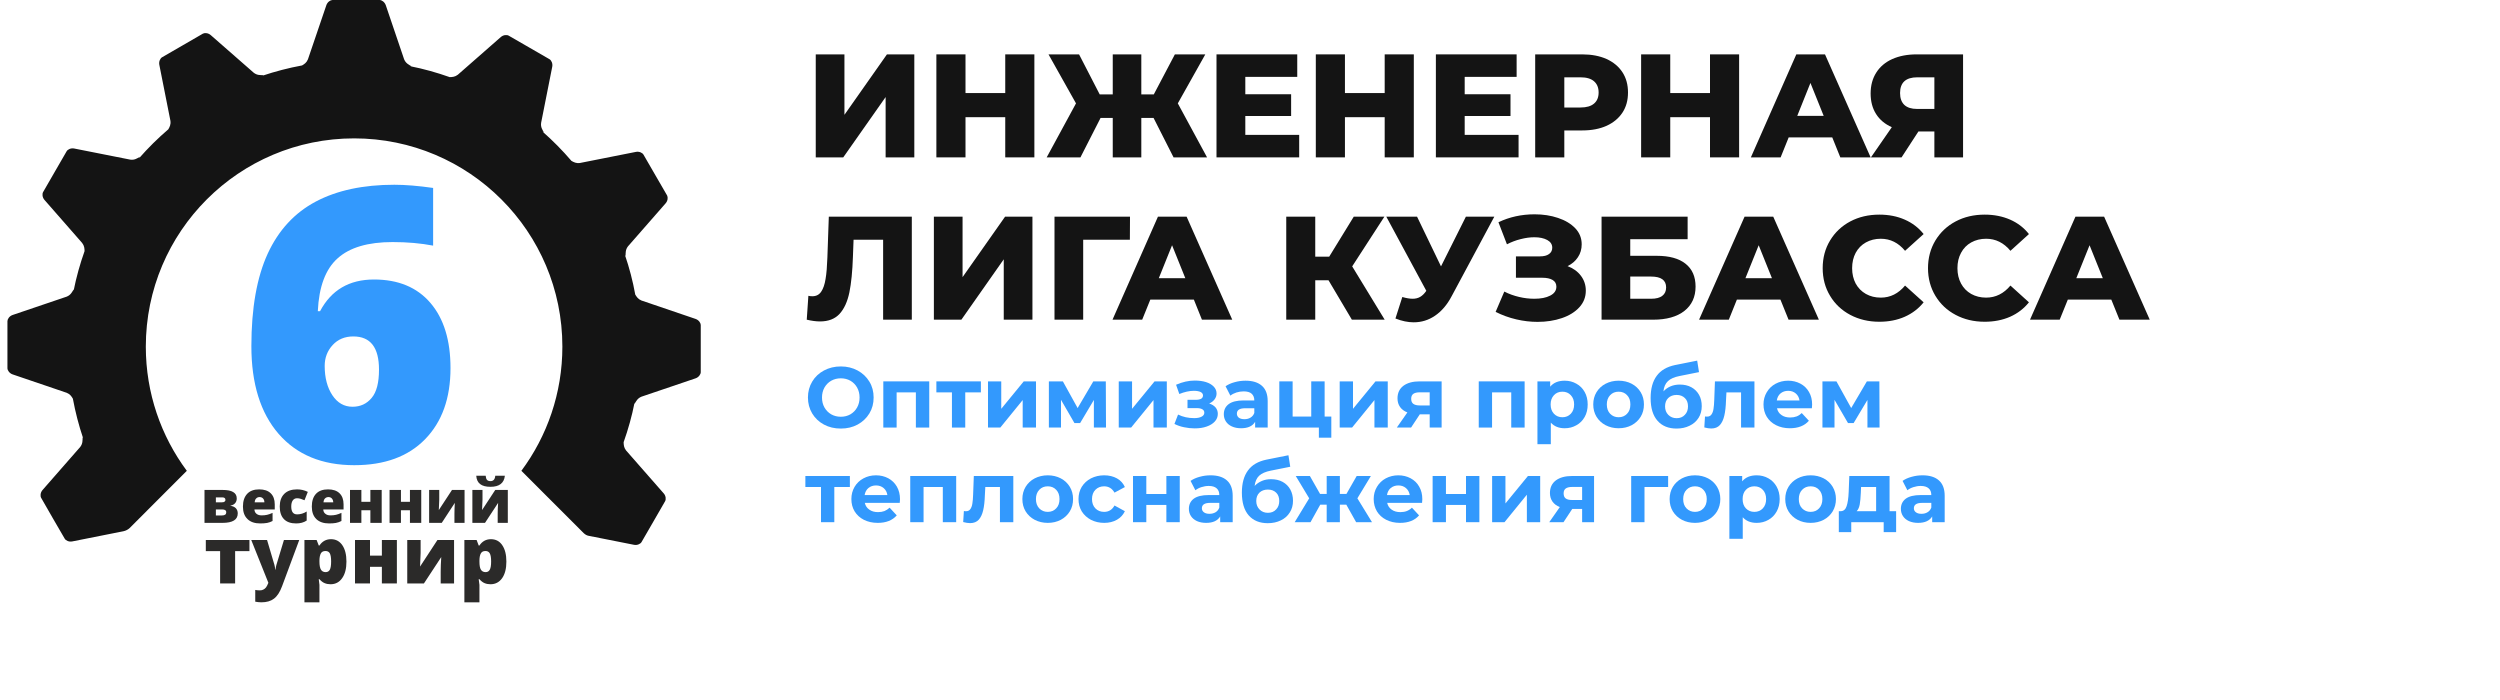 <?xml version="1.0" encoding="UTF-8"?> <!-- Creator: CorelDRAW 2020 (64-Bit) --> <svg xmlns="http://www.w3.org/2000/svg" xmlns:xlink="http://www.w3.org/1999/xlink" xmlns:xodm="http://www.corel.com/coreldraw/odm/2003" xml:space="preserve" width="400px" height="112px" style="shape-rendering:geometricPrecision; text-rendering:geometricPrecision; image-rendering:optimizeQuality; fill-rule:evenodd; clip-rule:evenodd" viewBox="0 0 400 112"> <defs> <style type="text/css"> <![CDATA[ .fil4 {fill:none} .fil3 {fill:#141414} .fil2 {fill:#2B2A29;fill-rule:nonzero} .fil0 {fill:#141414;fill-rule:nonzero} .fil1 {fill:#3399FD;fill-rule:nonzero} ]]> </style> </defs> <g id="Слой_x0020_1">  <polygon class="fil0" points="130.52,8.7 135.11,8.7 135.11,18.37 141.91,8.7 146.29,8.7 146.29,25.18 141.7,25.18 141.7,15.53 134.92,25.18 130.52,25.18 "></polygon> <polygon id="1" class="fil0" points="165.5,8.7 165.5,25.18 160.84,25.18 160.84,18.75 154.48,18.75 154.48,25.18 149.82,25.18 149.82,8.7 154.48,8.7 154.48,14.89 160.84,14.89 160.84,8.7 "></polygon> <polygon id="2" class="fil0" points="184.57,18.87 182.61,18.87 182.61,25.18 178.04,25.18 178.04,18.87 176.09,18.87 172.87,25.18 167.47,25.18 172.16,16.54 167.76,8.7 172.65,8.7 175.95,15.1 178.04,15.1 178.04,8.7 182.61,8.7 182.61,15.1 184.61,15.1 187.98,8.7 192.85,8.7 188.45,16.54 193.13,25.18 187.77,25.18 "></polygon> <polygon id="3" class="fil0" points="207.87,21.58 207.87,25.18 194.64,25.18 194.64,8.7 207.56,8.7 207.56,12.3 199.25,12.3 199.25,15.08 206.58,15.08 206.58,18.56 199.25,18.56 199.25,21.58 "></polygon> <polygon id="4" class="fil0" points="226.21,8.7 226.21,25.18 221.55,25.18 221.55,18.75 215.19,18.75 215.19,25.18 210.53,25.18 210.53,8.7 215.19,8.7 215.19,14.89 221.55,14.89 221.55,8.7 "></polygon> <polygon id="5" class="fil0" points="242.97,21.58 242.97,25.18 229.74,25.18 229.74,8.7 242.66,8.7 242.66,12.3 234.35,12.3 234.35,15.08 241.68,15.08 241.68,18.56 234.35,18.56 234.35,21.58 "></polygon> <path id="6" class="fil0" d="M253.16 8.7c1.49,0 2.79,0.25 3.89,0.74 1.09,0.5 1.94,1.2 2.54,2.12 0.6,0.92 0.89,2 0.89,3.24 0,1.24 -0.29,2.31 -0.89,3.22 -0.6,0.91 -1.45,1.61 -2.54,2.11 -1.1,0.49 -2.4,0.74 -3.89,0.74l-2.87 0 0 4.31 -4.66 0 0 -16.48 7.53 0zm-0.28 8.5c0.96,0 1.68,-0.21 2.17,-0.63 0.48,-0.41 0.73,-1 0.73,-1.77 0,-0.77 -0.25,-1.37 -0.73,-1.79 -0.49,-0.43 -1.21,-0.64 -2.17,-0.64l-2.59 0 0 4.83 2.59 0z"></path> <polygon id="7" class="fil0" points="278.26,8.7 278.26,25.18 273.6,25.18 273.6,18.75 267.24,18.75 267.24,25.18 262.58,25.18 262.58,8.7 267.24,8.7 267.24,14.89 273.6,14.89 273.6,8.7 "></polygon> <path id="8" class="fil0" d="M293.16 21.98l-6.97 0 -1.29 3.2 -4.76 0 7.27 -16.48 4.59 0 7.3 16.48 -4.85 0 -1.29 -3.2zm-1.37 -3.44l-2.12 -5.27 -2.11 5.27 4.23 0z"></path> <path id="9" class="fil0" d="M314.09 8.7l0 16.48 -4.59 0 0 -4.15 -2.55 0 -2.7 4.15 -4.9 0 3.34 -4.83c-1.1,-0.49 -1.94,-1.19 -2.52,-2.11 -0.58,-0.91 -0.87,-2.01 -0.87,-3.28 0,-1.29 0.3,-2.4 0.9,-3.34 0.59,-0.94 1.45,-1.67 2.56,-2.17 1.12,-0.5 2.42,-0.75 3.91,-0.75l7.42 0zm-7.33 3.67c-1.83,0 -2.75,0.84 -2.75,2.52 0,0.83 0.23,1.46 0.69,1.9 0.47,0.43 1.14,0.64 2.02,0.64l2.78 0 0 -5.06 -2.74 0z"></path> <path id="10" class="fil0" d="M145.89 34.67l0 16.48 -4.59 0 0 -12.79 -4.73 0 -0.1 2.69c-0.08,2.35 -0.27,4.27 -0.57,5.74 -0.31,1.48 -0.83,2.62 -1.57,3.43 -0.74,0.8 -1.78,1.21 -3.13,1.21 -0.63,0 -1.34,-0.1 -2.12,-0.28l0.26 -3.82c0.2,0.05 0.41,0.07 0.63,0.07 0.62,0 1.09,-0.24 1.42,-0.73 0.33,-0.48 0.56,-1.16 0.7,-2.03 0.15,-0.87 0.24,-2.01 0.29,-3.4l0.23 -6.57 13.28 0z"></path> <polygon id="11" class="fil0" points="149.42,34.67 154.01,34.67 154.01,44.34 160.81,34.67 165.19,34.67 165.19,51.15 160.6,51.15 160.6,41.49 153.82,51.15 149.42,51.15 "></polygon> <polygon id="12" class="fil0" points="180.78,38.36 173.31,38.36 173.31,51.15 168.72,51.15 168.72,34.67 180.8,34.67 "></polygon> <path id="13" class="fil0" d="M191.02 47.94l-6.97 0 -1.3 3.21 -4.75 0 7.27 -16.48 4.59 0 7.3 16.48 -4.85 0 -1.29 -3.21zm-1.37 -3.43l-2.12 -5.27 -2.12 5.27 4.24 0z"></path> <polygon id="14" class="fil0" points="212.56,44.84 210.44,44.84 210.44,51.15 205.8,51.15 205.8,34.67 210.44,34.67 210.44,41.07 212.67,41.07 216.6,34.67 221.5,34.67 216.35,42.62 221.55,51.15 216.3,51.15 "></polygon> <path id="15" class="fil0" d="M239.09 34.67l-6.83 12.73c-0.72,1.37 -1.61,2.4 -2.65,3.11 -1.04,0.71 -2.18,1.06 -3.42,1.06 -0.91,0 -1.89,-0.2 -2.92,-0.61l1.1 -3.44c0.65,0.19 1.2,0.28 1.65,0.28 0.46,0 0.86,-0.1 1.21,-0.3 0.36,-0.21 0.68,-0.53 0.98,-0.97l-6.4 -11.86 4.92 0 3.83 7.95 3.98 -7.95 4.55 0z"></path> <path id="16" class="fil0" d="M250.81 42.58c0.91,0.34 1.62,0.86 2.14,1.55 0.52,0.69 0.78,1.48 0.78,2.38 0,1.02 -0.35,1.91 -1.04,2.66 -0.69,0.75 -1.62,1.33 -2.8,1.73 -1.18,0.4 -2.47,0.6 -3.88,0.6 -1.12,0 -2.25,-0.13 -3.4,-0.4 -1.16,-0.27 -2.26,-0.67 -3.31,-1.2l1.39 -3.25c0.73,0.38 1.52,0.66 2.36,0.86 0.84,0.2 1.65,0.29 2.44,0.29 1.04,0 1.88,-0.16 2.54,-0.5 0.66,-0.34 0.99,-0.81 0.99,-1.43 0,-0.48 -0.2,-0.84 -0.61,-1.08 -0.41,-0.24 -0.96,-0.35 -1.65,-0.35l-4.21 0 0 -3.42 3.83 0c0.63,0 1.12,-0.12 1.46,-0.37 0.35,-0.25 0.52,-0.59 0.52,-1.01 0,-0.54 -0.27,-0.95 -0.8,-1.24 -0.53,-0.29 -1.22,-0.44 -2.07,-0.44 -0.69,0 -1.42,0.1 -2.19,0.3 -0.77,0.19 -1.5,0.47 -2.19,0.83l-1.36 -3.53c1.75,-0.84 3.68,-1.27 5.79,-1.27 1.35,0 2.6,0.19 3.75,0.58 1.15,0.38 2.07,0.94 2.76,1.66 0.68,0.72 1.02,1.57 1.02,2.56 0,0.77 -0.2,1.46 -0.6,2.06 -0.4,0.61 -0.95,1.08 -1.66,1.43z"></path> <path id="17" class="fil0" d="M256.25 34.67l13.77 0 0 3.6 -9.18 0 0 2.66 4.26 0c1.99,0 3.52,0.42 4.59,1.27 1.07,0.85 1.6,2.07 1.6,3.65 0,1.66 -0.6,2.96 -1.79,3.9 -1.19,0.93 -2.86,1.4 -5.01,1.4l-8.24 0 0 -16.48zm7.93 13.13c0.79,0 1.38,-0.15 1.79,-0.47 0.41,-0.31 0.61,-0.76 0.61,-1.34 0,-1.16 -0.8,-1.74 -2.4,-1.74l-3.34 0 0 3.55 3.34 0z"></path> <path id="18" class="fil0" d="M284.87 47.94l-6.97 0 -1.29 3.21 -4.76 0 7.28 -16.48 4.59 0 7.3 16.48 -4.85 0 -1.3 -3.21zm-1.36 -3.43l-2.12 -5.27 -2.12 5.27 4.24 0z"></path> <path id="19" class="fil0" d="M300.69 51.48c-1.72,0 -3.27,-0.37 -4.65,-1.1 -1.37,-0.73 -2.45,-1.74 -3.23,-3.05 -0.79,-1.3 -1.18,-2.78 -1.18,-4.42 0,-1.65 0.39,-3.13 1.18,-4.43 0.78,-1.3 1.86,-2.32 3.23,-3.05 1.38,-0.73 2.93,-1.09 4.65,-1.09 1.51,0 2.87,0.27 4.07,0.8 1.21,0.53 2.22,1.3 3.02,2.31l-2.97 2.68c-1.07,-1.29 -2.36,-1.93 -3.88,-1.93 -0.9,0 -1.69,0.2 -2.39,0.59 -0.7,0.39 -1.24,0.94 -1.63,1.66 -0.38,0.71 -0.57,1.53 -0.57,2.46 0,0.92 0.19,1.74 0.57,2.46 0.39,0.71 0.93,1.26 1.63,1.66 0.7,0.39 1.49,0.59 2.39,0.59 1.52,0 2.81,-0.65 3.88,-1.93l2.97 2.68c-0.8,1 -1.81,1.77 -3.02,2.31 -1.2,0.53 -2.56,0.8 -4.07,0.8z"></path> <path id="20" class="fil0" d="M317.55 51.48c-1.73,0 -3.28,-0.37 -4.65,-1.1 -1.38,-0.73 -2.45,-1.74 -3.24,-3.05 -0.78,-1.3 -1.18,-2.78 -1.18,-4.42 0,-1.65 0.4,-3.13 1.18,-4.43 0.79,-1.3 1.86,-2.32 3.24,-3.05 1.37,-0.73 2.92,-1.09 4.65,-1.09 1.5,0 2.86,0.27 4.07,0.8 1.21,0.53 2.21,1.3 3.01,2.31l-2.96 2.68c-1.07,-1.29 -2.37,-1.93 -3.89,-1.93 -0.89,0 -1.69,0.2 -2.39,0.59 -0.7,0.39 -1.24,0.94 -1.62,1.66 -0.39,0.71 -0.58,1.53 -0.58,2.46 0,0.92 0.19,1.74 0.58,2.46 0.38,0.71 0.92,1.26 1.62,1.66 0.7,0.39 1.5,0.59 2.39,0.59 1.52,0 2.82,-0.65 3.89,-1.93l2.96 2.68c-0.8,1 -1.8,1.77 -3.01,2.31 -1.21,0.53 -2.57,0.8 -4.07,0.8z"></path> <path id="21" class="fil0" d="M337.81 47.94l-6.96 0 -1.3 3.21 -4.75 0 7.27 -16.48 4.59 0 7.3 16.48 -4.85 0 -1.3 -3.21zm-1.36 -3.43l-2.12 -5.27 -2.12 5.27 4.24 0z"></path> <path id="22" class="fil1" d="M134.53 68.57c-1,0 -1.9,-0.21 -2.7,-0.64 -0.8,-0.43 -1.43,-1.03 -1.88,-1.78 -0.45,-0.76 -0.68,-1.6 -0.68,-2.55 0,-0.94 0.23,-1.79 0.68,-2.54 0.45,-0.76 1.08,-1.35 1.88,-1.78 0.8,-0.43 1.7,-0.65 2.7,-0.65 1,0 1.89,0.22 2.69,0.65 0.79,0.43 1.42,1.02 1.88,1.78 0.46,0.75 0.68,1.6 0.68,2.54 0,0.95 -0.22,1.79 -0.68,2.55 -0.46,0.75 -1.09,1.35 -1.88,1.78 -0.8,0.43 -1.69,0.64 -2.69,0.64zm0 -1.89c0.57,0 1.08,-0.13 1.54,-0.39 0.45,-0.27 0.81,-0.63 1.07,-1.1 0.26,-0.46 0.39,-0.99 0.39,-1.59 0,-0.59 -0.13,-1.12 -0.39,-1.59 -0.26,-0.46 -0.62,-0.83 -1.07,-1.09 -0.46,-0.26 -0.97,-0.39 -1.54,-0.39 -0.57,0 -1.08,0.13 -1.54,0.39 -0.46,0.26 -0.81,0.63 -1.08,1.09 -0.26,0.47 -0.39,1 -0.39,1.59 0,0.6 0.13,1.13 0.39,1.59 0.27,0.47 0.62,0.83 1.08,1.1 0.46,0.26 0.97,0.39 1.54,0.39z"></path> <polygon id="23" class="fil1" points="148.68,61.02 148.68,68.41 146.54,68.41 146.54,62.78 143.46,62.78 143.46,68.41 141.33,68.41 141.33,61.02 "></polygon> <polygon id="24" class="fil1" points="156.94,62.78 154.44,62.78 154.44,68.41 152.31,68.41 152.31,62.78 149.82,62.78 149.82,61.02 156.94,61.02 "></polygon> <polygon id="25" class="fil1" points="158.08,61.02 160.2,61.02 160.2,65.41 163.8,61.02 165.76,61.02 165.76,68.41 163.63,68.41 163.63,64.01 160.05,68.41 158.08,68.41 "></polygon> <polygon id="26" class="fil1" points="175.02,68.41 175.02,63.99 172.82,67.69 171.91,67.69 169.76,63.97 169.76,68.41 167.82,68.41 167.82,61.02 170.06,61.02 172.42,65.29 174.93,61.02 176.93,61.02 176.96,68.41 "></polygon> <polygon id="27" class="fil1" points="179,61.02 181.13,61.02 181.13,65.41 184.73,61.02 186.69,61.02 186.69,68.41 184.56,68.41 184.56,64.01 180.98,68.41 179,68.41 "></polygon> <path id="28" class="fil1" d="M193.47 64.56c0.44,0.14 0.78,0.35 1.02,0.63 0.24,0.29 0.36,0.63 0.36,1.02 0,0.47 -0.16,0.88 -0.48,1.23 -0.32,0.35 -0.76,0.62 -1.31,0.81 -0.56,0.2 -1.19,0.29 -1.9,0.29 -0.57,0 -1.14,-0.06 -1.7,-0.18 -0.56,-0.11 -1.07,-0.29 -1.55,-0.53l0.58 -1.5c0.77,0.38 1.63,0.57 2.58,0.57 0.5,0 0.89,-0.08 1.18,-0.23 0.29,-0.15 0.44,-0.36 0.44,-0.64 0,-0.24 -0.1,-0.42 -0.31,-0.54 -0.2,-0.12 -0.49,-0.19 -0.87,-0.19l-1.51 0 0 -1.33 1.31 0c0.38,0 0.67,-0.06 0.87,-0.17 0.2,-0.12 0.3,-0.3 0.3,-0.53 0,-0.23 -0.13,-0.42 -0.38,-0.55 -0.25,-0.12 -0.61,-0.19 -1.08,-0.19 -0.71,0 -1.49,0.17 -2.33,0.51l-0.52 -1.48c1.03,-0.45 2.02,-0.67 2.99,-0.67 0.67,0 1.27,0.08 1.79,0.24 0.53,0.17 0.94,0.41 1.24,0.72 0.31,0.32 0.46,0.69 0.46,1.11 0,0.35 -0.11,0.66 -0.32,0.94 -0.21,0.28 -0.5,0.5 -0.86,0.66z"></path> <path id="29" class="fil1" d="M199.27 60.91c1.15,0 2.02,0.27 2.64,0.82 0.61,0.54 0.92,1.36 0.92,2.46l0 4.22 -2.01 0 0 -0.92c-0.4,0.68 -1.15,1.03 -2.25,1.03 -0.56,0 -1.06,-0.1 -1.47,-0.29 -0.42,-0.19 -0.74,-0.46 -0.96,-0.8 -0.22,-0.34 -0.33,-0.72 -0.33,-1.15 0,-0.69 0.26,-1.23 0.78,-1.62 0.52,-0.39 1.31,-0.59 2.39,-0.59l1.71 0c0,-0.47 -0.15,-0.83 -0.43,-1.08 -0.28,-0.25 -0.71,-0.37 -1.28,-0.37 -0.39,0 -0.78,0.06 -1.16,0.18 -0.37,0.12 -0.7,0.29 -0.96,0.5l-0.77 -1.5c0.4,-0.28 0.88,-0.5 1.45,-0.65 0.56,-0.16 1.14,-0.24 1.73,-0.24zm-0.16 6.16c0.36,0 0.69,-0.08 0.97,-0.25 0.28,-0.17 0.49,-0.42 0.61,-0.75l0 -0.75 -1.47 0c-0.88,0 -1.32,0.29 -1.32,0.86 0,0.28 0.11,0.49 0.32,0.66 0.22,0.15 0.51,0.23 0.89,0.23z"></path> <polygon id="30" class="fil1" points="213.01,66.65 213.01,70.03 211.02,70.03 211.02,68.41 204.69,68.41 204.69,61.02 206.82,61.02 206.82,66.65 209.8,66.65 209.8,61.02 211.94,61.02 211.94,66.65 "></polygon> <polygon id="31" class="fil1" points="214.35,61.02 216.48,61.02 216.48,65.41 220.08,61.02 222.04,61.02 222.04,68.41 219.91,68.41 219.91,64.01 216.33,68.41 214.35,68.41 "></polygon> <path id="32" class="fil1" d="M230.66 61.02l0 7.39 -1.91 0 0 -2.12 -1.58 0 -1.4 2.12 -2.28 0 1.69 -2.42c-0.51,-0.2 -0.9,-0.49 -1.17,-0.87 -0.27,-0.38 -0.41,-0.84 -0.41,-1.38 0,-0.87 0.32,-1.54 0.94,-2.01 0.63,-0.47 1.49,-0.71 2.59,-0.71l3.53 0zm-3.49 1.75c-0.46,0 -0.8,0.08 -1.03,0.24 -0.24,0.17 -0.35,0.43 -0.35,0.8 0,0.36 0.11,0.63 0.33,0.8 0.23,0.17 0.57,0.26 1.02,0.26l1.61 0 0 -2.1 -1.58 0z"></path> <polygon id="33" class="fil1" points="243.94,61.02 243.94,68.41 241.8,68.41 241.8,62.78 238.73,62.78 238.73,68.41 236.6,68.41 236.6,61.02 "></polygon> <path id="34" class="fil1" d="M250.35 60.91c0.69,0 1.31,0.16 1.87,0.48 0.57,0.31 1.01,0.76 1.33,1.33 0.32,0.57 0.48,1.24 0.48,1.99 0,0.76 -0.16,1.43 -0.48,2 -0.32,0.57 -0.76,1.02 -1.33,1.33 -0.56,0.32 -1.18,0.48 -1.87,0.48 -0.94,0 -1.68,-0.3 -2.22,-0.9l0 3.45 -2.14 0 0 -10.05 2.04 0 0 0.85c0.53,-0.64 1.3,-0.96 2.32,-0.96zm-0.37 5.85c0.55,0 1,-0.19 1.35,-0.56 0.35,-0.37 0.53,-0.86 0.53,-1.49 0,-0.62 -0.18,-1.11 -0.53,-1.48 -0.35,-0.38 -0.8,-0.56 -1.35,-0.56 -0.55,0 -1,0.18 -1.35,0.56 -0.35,0.37 -0.53,0.86 -0.53,1.48 0,0.63 0.18,1.12 0.53,1.49 0.35,0.37 0.8,0.56 1.35,0.56z"></path> <path id="35" class="fil1" d="M258.98 68.52c-0.78,0 -1.47,-0.17 -2.09,-0.49 -0.62,-0.33 -1.1,-0.78 -1.45,-1.35 -0.35,-0.58 -0.52,-1.23 -0.52,-1.97 0,-0.73 0.17,-1.38 0.52,-1.96 0.35,-0.57 0.83,-1.03 1.45,-1.35 0.62,-0.32 1.31,-0.49 2.09,-0.49 0.78,0 1.48,0.17 2.09,0.49 0.61,0.32 1.09,0.78 1.44,1.35 0.35,0.58 0.52,1.23 0.52,1.96 0,0.74 -0.17,1.39 -0.52,1.97 -0.35,0.57 -0.83,1.02 -1.44,1.35 -0.61,0.32 -1.31,0.49 -2.09,0.49zm0 -1.76c0.55,0 1,-0.19 1.35,-0.56 0.36,-0.37 0.53,-0.86 0.53,-1.49 0,-0.62 -0.17,-1.11 -0.53,-1.48 -0.35,-0.38 -0.8,-0.56 -1.35,-0.56 -0.55,0 -1,0.18 -1.36,0.56 -0.35,0.37 -0.53,0.86 -0.53,1.48 0,0.63 0.18,1.12 0.53,1.49 0.36,0.37 0.81,0.56 1.36,0.56z"></path> <path id="36" class="fil1" d="M268.77 61.53c0.7,0 1.32,0.14 1.85,0.43 0.53,0.29 0.94,0.7 1.23,1.22 0.29,0.52 0.43,1.12 0.43,1.81 0,0.7 -0.17,1.33 -0.51,1.87 -0.35,0.55 -0.83,0.97 -1.44,1.26 -0.61,0.3 -1.31,0.45 -2.08,0.45 -1.29,0 -2.31,-0.41 -3.04,-1.24 -0.74,-0.83 -1.11,-2.04 -1.11,-3.64 0,-1.49 0.32,-2.67 0.97,-3.55 0.64,-0.89 1.63,-1.46 2.97,-1.74l3.51 -0.7 0.29 1.84 -3.1 0.62c-0.84,0.16 -1.47,0.44 -1.87,0.82 -0.41,0.39 -0.65,0.93 -0.72,1.64 0.32,-0.35 0.7,-0.62 1.15,-0.81 0.45,-0.19 0.94,-0.28 1.47,-0.28zm-0.51 5.38c0.55,0 0.99,-0.18 1.32,-0.54 0.34,-0.35 0.5,-0.8 0.5,-1.35 0,-0.56 -0.16,-1.01 -0.5,-1.33 -0.33,-0.33 -0.77,-0.5 -1.32,-0.5 -0.56,0 -1.01,0.17 -1.35,0.5 -0.33,0.32 -0.5,0.77 -0.5,1.33 0,0.55 0.17,1.01 0.52,1.36 0.35,0.35 0.79,0.53 1.33,0.53z"></path> <path id="37" class="fil1" d="M280.71 61.02l0 7.39 -2.14 0 0 -5.63 -2.34 0 -0.07 1.3c-0.03,0.97 -0.12,1.78 -0.27,2.42 -0.15,0.64 -0.38,1.14 -0.71,1.51 -0.33,0.36 -0.79,0.55 -1.38,0.55 -0.31,0 -0.68,-0.06 -1.11,-0.17l0.11 -1.75c0.15,0.01 0.25,0.02 0.32,0.02 0.32,0 0.56,-0.11 0.72,-0.35 0.16,-0.23 0.27,-0.53 0.32,-0.89 0.06,-0.36 0.1,-0.84 0.12,-1.43l0.11 -2.97 6.32 0z"></path> <path id="38" class="fil1" d="M289.94 64.74c0,0.03 -0.01,0.22 -0.04,0.58l-5.58 0c0.1,0.46 0.33,0.82 0.71,1.08 0.37,0.27 0.84,0.4 1.4,0.4 0.38,0 0.72,-0.06 1.02,-0.17 0.3,-0.11 0.58,-0.3 0.83,-0.54l1.14 1.23c-0.69,0.8 -1.71,1.2 -3.05,1.2 -0.83,0 -1.56,-0.17 -2.2,-0.49 -0.65,-0.33 -1.14,-0.78 -1.49,-1.35 -0.35,-0.58 -0.52,-1.23 -0.52,-1.97 0,-0.72 0.17,-1.37 0.52,-1.95 0.34,-0.58 0.81,-1.04 1.41,-1.36 0.6,-0.32 1.27,-0.49 2.01,-0.49 0.72,0 1.38,0.16 1.96,0.47 0.59,0.31 1.05,0.76 1.38,1.34 0.34,0.58 0.5,1.25 0.5,2.02zm-3.83 -2.21c-0.48,0 -0.89,0.14 -1.22,0.41 -0.33,0.28 -0.53,0.65 -0.6,1.13l3.63 0c-0.07,-0.47 -0.27,-0.84 -0.6,-1.12 -0.33,-0.28 -0.73,-0.42 -1.21,-0.42z"></path> <polygon id="39" class="fil1" points="298.79,68.41 298.79,63.99 296.58,67.69 295.68,67.69 293.52,63.97 293.52,68.41 291.59,68.41 291.59,61.02 293.83,61.02 296.19,65.29 298.7,61.02 300.7,61.02 300.73,68.41 "></polygon> <polygon id="40" class="fil1" points="135.98,77.92 133.49,77.92 133.49,83.55 131.36,83.55 131.36,77.92 128.86,77.92 128.86,76.16 135.98,76.16 "></polygon> <path id="41" class="fil1" d="M144 79.88c0,0.03 -0.02,0.22 -0.04,0.58l-5.59 0c0.1,0.46 0.34,0.82 0.72,1.08 0.37,0.27 0.84,0.4 1.4,0.4 0.38,0 0.72,-0.06 1.02,-0.17 0.29,-0.12 0.57,-0.3 0.83,-0.54l1.14 1.23c-0.7,0.8 -1.71,1.2 -3.05,1.2 -0.83,0 -1.57,-0.17 -2.21,-0.49 -0.64,-0.33 -1.13,-0.78 -1.48,-1.35 -0.35,-0.58 -0.52,-1.23 -0.52,-1.97 0,-0.72 0.17,-1.37 0.51,-1.95 0.34,-0.58 0.82,-1.04 1.42,-1.36 0.59,-0.32 1.26,-0.49 2.01,-0.49 0.72,0 1.37,0.16 1.96,0.47 0.58,0.31 1.04,0.76 1.38,1.34 0.33,0.58 0.5,1.25 0.5,2.02zm-3.83 -2.21c-0.49,0 -0.89,0.14 -1.22,0.41 -0.33,0.28 -0.53,0.65 -0.61,1.13l3.64 0c-0.07,-0.47 -0.27,-0.84 -0.6,-1.12 -0.33,-0.28 -0.74,-0.42 -1.21,-0.42z"></path> <polygon id="42" class="fil1" points="152.99,76.16 152.99,83.55 150.85,83.55 150.85,77.92 147.77,77.92 147.77,83.55 145.64,83.55 145.64,76.16 "></polygon> <path id="43" class="fil1" d="M162.13 76.16l0 7.39 -2.14 0 0 -5.63 -2.34 0 -0.07 1.3c-0.03,0.97 -0.12,1.78 -0.27,2.42 -0.15,0.64 -0.38,1.14 -0.71,1.51 -0.33,0.36 -0.79,0.55 -1.38,0.55 -0.31,0 -0.68,-0.06 -1.11,-0.17l0.11 -1.76c0.15,0.02 0.25,0.03 0.32,0.03 0.32,0 0.56,-0.11 0.72,-0.35 0.16,-0.23 0.27,-0.53 0.32,-0.89 0.06,-0.36 0.1,-0.84 0.12,-1.43l0.11 -2.97 6.32 0z"></path> <path id="44" class="fil1" d="M167.64 83.66c-0.77,0 -1.47,-0.17 -2.09,-0.49 -0.62,-0.33 -1.1,-0.78 -1.45,-1.35 -0.35,-0.58 -0.52,-1.23 -0.52,-1.97 0,-0.73 0.17,-1.38 0.52,-1.96 0.35,-0.57 0.83,-1.03 1.45,-1.35 0.62,-0.32 1.32,-0.49 2.09,-0.49 0.78,0 1.48,0.17 2.09,0.49 0.61,0.32 1.09,0.78 1.44,1.35 0.35,0.58 0.52,1.23 0.52,1.96 0,0.74 -0.17,1.39 -0.52,1.97 -0.35,0.57 -0.83,1.02 -1.44,1.35 -0.61,0.32 -1.31,0.49 -2.09,0.49zm0 -1.76c0.55,0 1,-0.19 1.35,-0.56 0.36,-0.37 0.53,-0.86 0.53,-1.49 0,-0.62 -0.17,-1.11 -0.53,-1.48 -0.35,-0.38 -0.8,-0.56 -1.35,-0.56 -0.55,0 -1,0.18 -1.36,0.56 -0.35,0.37 -0.53,0.86 -0.53,1.48 0,0.63 0.18,1.12 0.53,1.49 0.36,0.37 0.81,0.56 1.36,0.56z"></path> <path id="45" class="fil1" d="M176.67 83.66c-0.78,0 -1.49,-0.17 -2.12,-0.49 -0.62,-0.33 -1.11,-0.78 -1.47,-1.35 -0.35,-0.58 -0.52,-1.23 -0.52,-1.97 0,-0.73 0.17,-1.38 0.52,-1.96 0.36,-0.57 0.85,-1.03 1.47,-1.35 0.63,-0.32 1.34,-0.49 2.12,-0.49 0.78,0 1.46,0.17 2.04,0.49 0.58,0.32 1,0.79 1.27,1.39l-1.66 0.89c-0.38,-0.67 -0.94,-1.01 -1.66,-1.01 -0.56,0 -1.02,0.18 -1.39,0.55 -0.36,0.36 -0.55,0.86 -0.55,1.49 0,0.64 0.19,1.13 0.55,1.5 0.37,0.37 0.83,0.55 1.39,0.55 0.73,0 1.29,-0.34 1.66,-1.02l1.66 0.91c-0.27,0.58 -0.69,1.04 -1.27,1.37 -0.58,0.33 -1.26,0.5 -2.04,0.5z"></path> <polygon id="46" class="fil1" points="181.28,76.16 183.41,76.16 183.41,79.04 186.62,79.04 186.62,76.16 188.76,76.16 188.76,83.55 186.62,83.55 186.62,80.79 183.41,80.79 183.41,83.55 181.28,83.55 "></polygon> <path id="47" class="fil1" d="M193.68 76.05c1.14,0 2.02,0.27 2.63,0.82 0.61,0.54 0.92,1.36 0.92,2.46l0 4.22 -2 0 0 -0.92c-0.41,0.68 -1.16,1.03 -2.25,1.03 -0.57,0 -1.06,-0.1 -1.48,-0.29 -0.41,-0.2 -0.73,-0.46 -0.95,-0.8 -0.22,-0.34 -0.33,-0.72 -0.33,-1.15 0,-0.69 0.26,-1.23 0.77,-1.62 0.52,-0.39 1.32,-0.59 2.4,-0.59l1.7 0c0,-0.47 -0.14,-0.83 -0.43,-1.08 -0.28,-0.25 -0.7,-0.38 -1.27,-0.38 -0.4,0 -0.78,0.07 -1.16,0.19 -0.38,0.12 -0.7,0.29 -0.97,0.5l-0.77 -1.5c0.4,-0.28 0.89,-0.5 1.45,-0.65 0.56,-0.16 1.14,-0.24 1.74,-0.24zm-0.17 6.16c0.37,0 0.69,-0.08 0.98,-0.25 0.28,-0.17 0.48,-0.42 0.6,-0.75l0 -0.75 -1.47 0c-0.88,0 -1.32,0.29 -1.32,0.86 0,0.28 0.11,0.49 0.33,0.65 0.21,0.16 0.51,0.24 0.88,0.24z"></path> <path id="48" class="fil1" d="M203.36 76.67c0.71,0 1.33,0.14 1.86,0.43 0.53,0.29 0.94,0.7 1.23,1.22 0.28,0.52 0.43,1.12 0.43,1.81 0,0.7 -0.17,1.33 -0.52,1.87 -0.34,0.55 -0.82,0.97 -1.43,1.26 -0.61,0.3 -1.31,0.45 -2.09,0.45 -1.29,0 -2.3,-0.41 -3.04,-1.24 -0.73,-0.83 -1.1,-2.04 -1.1,-3.65 0,-1.48 0.32,-2.66 0.97,-3.54 0.64,-0.89 1.63,-1.46 2.97,-1.74l3.51 -0.7 0.29 1.84 -3.1 0.62c-0.84,0.16 -1.47,0.44 -1.88,0.82 -0.4,0.38 -0.64,0.93 -0.72,1.63 0.32,-0.34 0.71,-0.61 1.16,-0.8 0.44,-0.19 0.93,-0.28 1.46,-0.28zm-0.5 5.38c0.55,0 0.99,-0.18 1.32,-0.54 0.34,-0.35 0.5,-0.81 0.5,-1.35 0,-0.56 -0.16,-1.01 -0.5,-1.34 -0.33,-0.32 -0.77,-0.49 -1.32,-0.49 -0.56,0 -1.01,0.17 -1.35,0.49 -0.34,0.33 -0.51,0.78 -0.51,1.34 0,0.55 0.18,1.01 0.53,1.36 0.34,0.35 0.79,0.53 1.33,0.53z"></path> <polygon id="49" class="fil1" points="215.41,80.75 214.38,80.75 214.38,83.55 212.27,83.55 212.27,80.75 211.24,80.75 209.68,83.55 207.15,83.55 209.47,79.73 207.32,76.16 209.58,76.16 211.21,79.03 212.27,79.03 212.27,76.16 214.38,76.16 214.38,79.03 215.43,79.03 217.07,76.16 219.34,76.16 217.18,79.73 219.52,83.55 216.98,83.55 "></polygon> <path id="50" class="fil1" d="M227.57 79.88c0,0.03 -0.01,0.22 -0.04,0.58l-5.58 0c0.1,0.46 0.34,0.82 0.71,1.08 0.38,0.27 0.84,0.4 1.4,0.4 0.38,0 0.73,-0.06 1.02,-0.17 0.3,-0.12 0.58,-0.3 0.83,-0.54l1.14 1.23c-0.69,0.8 -1.71,1.2 -3.05,1.2 -0.83,0 -1.56,-0.17 -2.2,-0.49 -0.65,-0.33 -1.14,-0.78 -1.49,-1.35 -0.34,-0.58 -0.52,-1.23 -0.52,-1.97 0,-0.72 0.17,-1.37 0.52,-1.95 0.34,-0.58 0.81,-1.04 1.41,-1.36 0.6,-0.32 1.27,-0.49 2.01,-0.49 0.72,0 1.38,0.16 1.96,0.47 0.59,0.31 1.05,0.76 1.38,1.34 0.34,0.58 0.5,1.25 0.5,2.02zm-3.83 -2.21c-0.48,0 -0.89,0.14 -1.22,0.41 -0.33,0.28 -0.53,0.65 -0.6,1.13l3.64 0c-0.08,-0.47 -0.28,-0.84 -0.61,-1.12 -0.33,-0.28 -0.73,-0.42 -1.21,-0.42z"></path> <polygon id="51" class="fil1" points="229.22,76.16 231.35,76.16 231.35,79.04 234.56,79.04 234.56,76.16 236.7,76.16 236.7,83.55 234.56,83.55 234.56,80.79 231.35,80.79 231.35,83.55 229.22,83.55 "></polygon> <polygon id="52" class="fil1" points="238.74,76.16 240.87,76.16 240.87,80.55 244.47,76.16 246.43,76.16 246.43,83.55 244.3,83.55 244.3,79.15 240.72,83.55 238.74,83.55 "></polygon> <path id="53" class="fil1" d="M255.05 76.16l0 7.39 -1.91 0 0 -2.12 -1.58 0 -1.4 2.12 -2.28 0 1.69 -2.42c-0.51,-0.2 -0.9,-0.49 -1.17,-0.87 -0.27,-0.38 -0.41,-0.84 -0.41,-1.38 0,-0.87 0.32,-1.54 0.94,-2.01 0.63,-0.47 1.49,-0.71 2.59,-0.71l3.53 0zm-3.49 1.75c-0.46,0 -0.8,0.08 -1.03,0.24 -0.24,0.17 -0.35,0.43 -0.35,0.8 0,0.36 0.11,0.63 0.33,0.8 0.23,0.17 0.57,0.25 1.02,0.25l1.61 0 0 -2.09 -1.58 0z"></path> <polygon id="54" class="fil1" points="266.9,77.92 263.12,77.92 263.12,83.55 260.99,83.55 260.99,76.16 266.9,76.16 "></polygon> <path id="55" class="fil1" d="M271.2 83.66c-0.78,0 -1.48,-0.17 -2.09,-0.49 -0.62,-0.33 -1.1,-0.78 -1.45,-1.35 -0.35,-0.58 -0.52,-1.23 -0.52,-1.97 0,-0.73 0.17,-1.38 0.52,-1.96 0.35,-0.57 0.83,-1.03 1.45,-1.35 0.61,-0.32 1.31,-0.49 2.09,-0.49 0.78,0 1.47,0.17 2.09,0.49 0.61,0.32 1.09,0.78 1.44,1.35 0.34,0.58 0.52,1.23 0.52,1.96 0,0.74 -0.18,1.39 -0.52,1.97 -0.35,0.57 -0.83,1.02 -1.44,1.35 -0.62,0.32 -1.31,0.49 -2.09,0.49zm0 -1.76c0.55,0 1,-0.19 1.35,-0.56 0.35,-0.37 0.53,-0.86 0.53,-1.49 0,-0.62 -0.18,-1.11 -0.53,-1.48 -0.35,-0.38 -0.8,-0.56 -1.35,-0.56 -0.55,0 -1,0.18 -1.36,0.56 -0.36,0.37 -0.53,0.86 -0.53,1.48 0,0.63 0.17,1.12 0.53,1.49 0.36,0.37 0.81,0.56 1.36,0.56z"></path> <path id="56" class="fil1" d="M281.07 76.05c0.68,0 1.31,0.16 1.87,0.48 0.56,0.31 1,0.76 1.32,1.33 0.32,0.57 0.49,1.24 0.49,1.99 0,0.76 -0.17,1.43 -0.49,2 -0.32,0.57 -0.76,1.02 -1.32,1.33 -0.56,0.32 -1.19,0.48 -1.87,0.48 -0.95,0 -1.69,-0.3 -2.23,-0.9l0 3.45 -2.14 0 0 -10.05 2.05 0 0 0.85c0.53,-0.64 1.3,-0.96 2.32,-0.96zm-0.37 5.85c0.55,0 1,-0.19 1.35,-0.56 0.35,-0.37 0.53,-0.86 0.53,-1.49 0,-0.62 -0.18,-1.11 -0.53,-1.48 -0.35,-0.38 -0.8,-0.56 -1.35,-0.56 -0.55,0 -1,0.18 -1.36,0.56 -0.35,0.37 -0.52,0.86 -0.52,1.48 0,0.63 0.17,1.12 0.52,1.49 0.36,0.37 0.81,0.56 1.36,0.56z"></path> <path id="57" class="fil1" d="M289.7 83.66c-0.78,0 -1.48,-0.17 -2.09,-0.49 -0.62,-0.33 -1.1,-0.78 -1.45,-1.35 -0.35,-0.58 -0.52,-1.23 -0.52,-1.97 0,-0.73 0.17,-1.38 0.52,-1.96 0.35,-0.57 0.83,-1.03 1.45,-1.35 0.61,-0.32 1.31,-0.49 2.09,-0.49 0.78,0 1.47,0.17 2.09,0.49 0.61,0.32 1.09,0.78 1.44,1.35 0.34,0.58 0.52,1.23 0.52,1.96 0,0.74 -0.18,1.39 -0.52,1.97 -0.35,0.57 -0.83,1.02 -1.44,1.35 -0.62,0.32 -1.31,0.49 -2.09,0.49zm0 -1.76c0.55,0 1,-0.19 1.35,-0.56 0.35,-0.37 0.53,-0.86 0.53,-1.49 0,-0.62 -0.18,-1.11 -0.53,-1.48 -0.35,-0.38 -0.8,-0.56 -1.35,-0.56 -0.55,0 -1,0.18 -1.36,0.56 -0.36,0.37 -0.53,0.86 -0.53,1.48 0,0.63 0.17,1.12 0.53,1.49 0.36,0.37 0.81,0.56 1.36,0.56z"></path> <path id="58" class="fil1" d="M303.38 81.79l0 3.35 -1.99 0 0 -1.59 -5.19 0 0 1.59 -1.99 0 0 -3.35 0.31 0c0.45,-0.01 0.77,-0.28 0.94,-0.81 0.18,-0.53 0.29,-1.29 0.33,-2.27l0.1 -2.55 6.44 0 0 5.63 1.05 0zm-5.65 -2.92c-0.03,0.75 -0.09,1.36 -0.17,1.83 -0.09,0.48 -0.25,0.84 -0.49,1.09l3.11 0 0 -3.87 -2.41 0 -0.04 0.95z"></path> <path id="59" class="fil1" d="M307.6 76.05c1.14,0 2.02,0.27 2.63,0.82 0.61,0.54 0.92,1.36 0.92,2.46l0 4.22 -2 0 0 -0.92c-0.41,0.68 -1.16,1.03 -2.26,1.03 -0.56,0 -1.05,-0.1 -1.47,-0.29 -0.42,-0.2 -0.73,-0.46 -0.95,-0.8 -0.22,-0.34 -0.33,-0.72 -0.33,-1.15 0,-0.69 0.26,-1.23 0.77,-1.62 0.52,-0.39 1.32,-0.59 2.4,-0.59l1.7 0c0,-0.47 -0.14,-0.83 -0.43,-1.08 -0.28,-0.25 -0.71,-0.38 -1.27,-0.38 -0.4,0 -0.78,0.07 -1.16,0.19 -0.38,0.12 -0.71,0.29 -0.97,0.5l-0.77 -1.5c0.4,-0.28 0.89,-0.5 1.45,-0.65 0.56,-0.16 1.14,-0.24 1.74,-0.24zm-0.17 6.16c0.37,0 0.69,-0.08 0.97,-0.25 0.29,-0.17 0.49,-0.42 0.61,-0.75l0 -0.75 -1.47 0c-0.88,0 -1.32,0.29 -1.32,0.86 0,0.28 0.11,0.49 0.33,0.65 0.21,0.16 0.51,0.24 0.88,0.24z"></path> <path class="fil1" d="M40.22 55.39c0,-6.1 0.88,-11.03 2.61,-14.8 1.74,-3.77 4.31,-6.55 7.7,-8.34 3.4,-1.8 7.59,-2.69 12.56,-2.69 1.77,0 3.84,0.17 6.21,0.51l0 9.23c-1.98,-0.38 -4.14,-0.57 -6.48,-0.57 -3.94,0 -6.87,0.86 -8.8,2.6 -1.94,1.73 -2.99,4.55 -3.17,8.46l0.36 0c1.79,-3.38 4.66,-5.07 8.63,-5.07 3.88,0 6.89,1.25 9.03,3.75 2.14,2.5 3.21,5.97 3.21,10.43 0,4.8 -1.35,8.59 -4.06,11.37 -2.71,2.78 -6.49,4.16 -11.34,4.16 -5.16,0 -9.19,-1.67 -12.1,-5.01 -2.9,-3.34 -4.36,-8.03 -4.36,-14.03zm16.18 9.69c1.26,0 2.28,-0.47 3.07,-1.42 0.79,-0.94 1.17,-2.45 1.17,-4.52 0,-3.54 -1.36,-5.31 -4.11,-5.31 -1.36,0 -2.46,0.46 -3.3,1.37 -0.85,0.92 -1.28,2.03 -1.28,3.35 0,1.9 0.42,3.47 1.23,4.69 0.82,1.23 1.89,1.84 3.22,1.84z"></path> <g id="_2751868009152"> <path class="fil2" d="M37.88 79.75c0,0.31 -0.09,0.56 -0.27,0.77 -0.18,0.2 -0.42,0.32 -0.74,0.38l0 0.03c0.38,0.05 0.67,0.18 0.87,0.39 0.2,0.22 0.3,0.49 0.3,0.83 0,1 -0.81,1.51 -2.45,1.51l-2.87 0 0 -5.27 2.88 0c0.77,0 1.34,0.11 1.71,0.34 0.38,0.22 0.57,0.56 0.57,1.02zm-1.68 2.22c0,-0.16 -0.06,-0.28 -0.17,-0.35 -0.11,-0.07 -0.27,-0.11 -0.48,-0.11l-1.01 0 0 0.96 0.99 0c0.45,0 0.67,-0.17 0.67,-0.5zm-0.13 -1.97c0,-0.28 -0.16,-0.42 -0.5,-0.42l-1.03 0 0 0.79 0.96 0c0.19,0 0.34,-0.03 0.43,-0.11 0.1,-0.07 0.14,-0.16 0.14,-0.26z"></path> <path id="1" class="fil2" d="M41.64 83.75c-0.88,0 -1.56,-0.23 -2.04,-0.7 -0.49,-0.47 -0.73,-1.13 -0.73,-1.99 0,-0.89 0.23,-1.57 0.68,-2.05 0.45,-0.48 1.09,-0.71 1.92,-0.71 0.79,0 1.41,0.2 1.84,0.62 0.43,0.41 0.65,1.01 0.65,1.78l0 0.81 -3.25 0c0.01,0.3 0.12,0.53 0.32,0.69 0.2,0.17 0.48,0.26 0.83,0.26 0.32,0 0.61,-0.03 0.88,-0.09 0.27,-0.06 0.56,-0.17 0.87,-0.31l0 1.3c-0.28,0.15 -0.58,0.25 -0.88,0.31 -0.3,0.05 -0.67,0.08 -1.09,0.08zm-0.11 -4.22c-0.21,0 -0.39,0.07 -0.53,0.21 -0.15,0.13 -0.23,0.34 -0.25,0.63l1.55 0c0,-0.25 -0.07,-0.46 -0.21,-0.61 -0.14,-0.15 -0.32,-0.23 -0.56,-0.23z"></path> <path id="2" class="fil2" d="M47.38 83.75c-0.86,0 -1.51,-0.23 -1.96,-0.7 -0.44,-0.46 -0.66,-1.13 -0.66,-2 0,-0.88 0.24,-1.55 0.72,-2.03 0.48,-0.48 1.16,-0.72 2.05,-0.72 0.61,0 1.18,0.13 1.72,0.4l-0.53 1.34c-0.22,-0.1 -0.43,-0.17 -0.61,-0.23 -0.19,-0.06 -0.38,-0.09 -0.58,-0.09 -0.3,0 -0.53,0.12 -0.69,0.35 -0.16,0.23 -0.24,0.55 -0.24,0.97 0,0.84 0.31,1.26 0.94,1.26 0.53,0 1.04,-0.15 1.53,-0.46l0 1.45c-0.47,0.31 -1.03,0.46 -1.69,0.46z"></path> <path id="3" class="fil2" d="M52.66 83.75c-0.88,0 -1.56,-0.23 -2.05,-0.7 -0.48,-0.47 -0.72,-1.13 -0.72,-1.99 0,-0.89 0.22,-1.57 0.67,-2.05 0.45,-0.48 1.09,-0.71 1.92,-0.71 0.8,0 1.41,0.2 1.84,0.62 0.43,0.41 0.65,1.01 0.65,1.78l0 0.81 -3.25 0c0.02,0.3 0.12,0.53 0.33,0.69 0.2,0.17 0.47,0.26 0.82,0.26 0.32,0 0.62,-0.03 0.89,-0.09 0.26,-0.06 0.55,-0.17 0.87,-0.31l0 1.3c-0.29,0.15 -0.58,0.25 -0.89,0.31 -0.3,0.05 -0.66,0.08 -1.08,0.08zm-0.11 -4.22c-0.21,0 -0.39,0.07 -0.54,0.21 -0.14,0.13 -0.23,0.34 -0.25,0.63l1.56 0c-0.01,-0.25 -0.08,-0.46 -0.22,-0.61 -0.13,-0.15 -0.32,-0.23 -0.55,-0.23z"></path> <polygon id="4" class="fil2" points="57.82,78.39 57.82,80.29 59.26,80.29 59.26,78.39 61.07,78.39 61.07,83.66 59.26,83.66 59.26,81.64 57.82,81.64 57.82,83.66 56,83.66 56,78.39 "></polygon> <polygon id="5" class="fil2" points="64.15,78.39 64.15,80.29 65.59,80.29 65.59,78.39 67.4,78.39 67.4,83.66 65.59,83.66 65.59,81.64 64.15,81.64 64.15,83.66 62.33,83.66 62.33,78.39 "></polygon> <path id="6" class="fil2" d="M70.28 78.39l0 1.33c0,0.07 0,0.15 0,0.24 -0.01,0.08 -0.03,0.64 -0.07,1.65l2.11 -3.22 2.01 0 0 5.27 -1.62 0 0 -1.43c0,-0.5 0.02,-1.09 0.06,-1.77l-2.09 3.2 -2.02 0 0 -5.27 1.62 0z"></path> <path id="7" class="fil2" d="M77.2 78.39l0 1.33c0,0.07 0,0.15 0,0.24 0,0.08 -0.03,0.64 -0.07,1.65l2.11 -3.22 2.01 0 0 5.27 -1.62 0 0 -1.43c0,-0.5 0.02,-1.09 0.07,-1.77l-2.1 3.2 -2.02 0 0 -5.27 1.62 0zm1.28 -0.5c-0.74,0 -1.3,-0.15 -1.66,-0.44 -0.37,-0.28 -0.58,-0.73 -0.62,-1.33l1.51 0c0.02,0.3 0.09,0.52 0.21,0.66 0.11,0.13 0.3,0.2 0.56,0.2 0.46,0 0.72,-0.29 0.76,-0.86l1.54 0c-0.13,1.18 -0.9,1.77 -2.3,1.77z"></path> <polygon class="fil2" points="39.91,88.18 37.62,88.18 37.62,93.35 35.22,93.35 35.22,88.18 32.93,88.18 32.93,86.4 39.91,86.4 "></polygon> <path id="1" class="fil2" d="M40.2 86.4l2.53 0 1.18 3.99c0.06,0.21 0.1,0.46 0.12,0.75l0.05 0c0.03,-0.28 0.08,-0.53 0.14,-0.74l1.21 -4 2.45 0 -2.75 7.4c-0.35,0.94 -0.78,1.6 -1.3,1.99 -0.51,0.39 -1.18,0.58 -2.01,0.58 -0.32,0 -0.65,-0.04 -0.98,-0.1l0 -1.88c0.21,0.04 0.46,0.07 0.74,0.07 0.21,0 0.4,-0.04 0.56,-0.13 0.16,-0.08 0.3,-0.19 0.42,-0.34 0.12,-0.15 0.24,-0.4 0.38,-0.74l-2.74 -6.85z"></path> <path id="2" class="fil2" d="M52.89 93.48c-0.35,0 -0.67,-0.06 -0.95,-0.18 -0.28,-0.11 -0.55,-0.32 -0.83,-0.63l-0.11 0c0.07,0.49 0.11,0.79 0.11,0.91l0 2.79 -2.4 0 0 -9.97 1.95 0 0.34 0.88 0.11 0c0.45,-0.67 1.07,-1.01 1.85,-1.01 0.77,0 1.37,0.32 1.81,0.96 0.44,0.64 0.66,1.51 0.66,2.63 0,1.12 -0.23,2.01 -0.69,2.65 -0.45,0.64 -1.07,0.97 -1.85,0.97zm-0.81 -5.32c-0.35,0 -0.6,0.12 -0.74,0.38 -0.14,0.25 -0.22,0.62 -0.23,1.12l0 0.19c0,0.6 0.08,1.03 0.24,1.29 0.16,0.27 0.41,0.4 0.76,0.4 0.3,0 0.53,-0.13 0.67,-0.4 0.13,-0.26 0.2,-0.69 0.2,-1.31 0,-0.59 -0.07,-1.02 -0.2,-1.28 -0.14,-0.26 -0.37,-0.39 -0.7,-0.39z"></path> <polygon id="3" class="fil2" points="59.2,86.4 59.2,88.9 61.1,88.9 61.1,86.4 63.5,86.4 63.5,93.35 61.1,93.35 61.1,90.69 59.2,90.69 59.2,93.35 56.8,93.35 56.8,86.4 "></polygon> <path id="4" class="fil2" d="M67.3 86.4l0 1.75c0,0.1 0,0.2 0,0.32 -0.01,0.11 -0.03,0.84 -0.09,2.18l2.78 -4.25 2.66 0 0 6.95 -2.14 0 0 -1.88c0,-0.66 0.03,-1.44 0.09,-2.34l-2.77 4.22 -2.67 0 0 -6.95 2.14 0z"></path> <path id="5" class="fil2" d="M78.48 93.48c-0.35,0 -0.67,-0.06 -0.95,-0.18 -0.27,-0.11 -0.55,-0.32 -0.82,-0.63l-0.12 0c0.08,0.49 0.12,0.79 0.12,0.91l0 2.79 -2.41 0 0 -9.97 1.96 0 0.33 0.88 0.12 0c0.44,-0.67 1.06,-1.01 1.84,-1.01 0.77,0 1.38,0.32 1.81,0.96 0.44,0.64 0.66,1.51 0.66,2.63 0,1.12 -0.23,2.01 -0.68,2.65 -0.46,0.64 -1.08,0.97 -1.86,0.97zm-0.8 -5.32c-0.36,0 -0.6,0.12 -0.74,0.38 -0.15,0.25 -0.22,0.62 -0.23,1.12l0 0.19c0,0.6 0.07,1.03 0.23,1.29 0.16,0.27 0.42,0.4 0.76,0.4 0.31,0 0.53,-0.13 0.67,-0.4 0.14,-0.26 0.21,-0.69 0.21,-1.31 0,-0.59 -0.07,-1.02 -0.21,-1.28 -0.14,-0.26 -0.37,-0.39 -0.69,-0.39z"></path> </g> <path class="fil3" d="M65.62 10.59c2.17,0.43 4.28,1.02 6.33,1.75 0.41,-0.01 0.84,-0.03 1.3,-0.38l6.89 -6.04c0.41,-0.35 0.95,-0.38 1.24,-0.22l3.28 1.89 3.27 1.89c0.28,0.17 0.53,0.66 0.43,1.19l-1.78 8.98c-0.1,0.7 0.21,1.11 0.44,1.54l-0.22 -0.14c1.65,1.45 3.2,3.02 4.63,4.69 0.37,0.21 0.76,0.42 1.35,0.34l8.98 -1.78c0.53,-0.1 1.02,0.15 1.19,0.43l1.89 3.27 1.9 3.28c0.15,0.29 0.12,0.83 -0.23,1.24l-6.03 6.89c-0.43,0.56 -0.37,1.06 -0.39,1.56l-0.1 -0.18c0.7,2.05 1.26,4.17 1.65,6.34 0.22,0.36 0.45,0.73 0.99,0.95l8.67 2.95c0.51,0.18 0.81,0.64 0.82,0.96l0 3.79 0 3.78c-0.01,0.33 -0.31,0.79 -0.82,0.97l-8.67 2.94c-0.65,0.27 -0.85,0.74 -1.11,1.16l0.01 -0.21c-0.43,2.17 -1.02,4.28 -1.75,6.33 0.01,0.42 0.03,0.85 0.38,1.31l6.04 6.89c0.35,0.4 0.38,0.95 0.22,1.24l-1.89 3.28 -1.89 3.27c-0.17,0.28 -0.66,0.53 -1.19,0.43l-7.31 -1.45c-0.28,-0.06 -0.49,-0.19 -0.75,-0.42l-9.97 -9.97c4.12,-5.55 6.56,-12.42 6.56,-19.87 0,-18.4 -14.92,-33.32 -33.32,-33.32 -18.41,0 -33.33,14.92 -33.33,33.32 0,7.45 2.44,14.32 6.56,19.87 -3.06,3.06 -6.11,6.12 -9.17,9.18 -0.22,0.2 -0.58,0.41 -0.98,0.49l-8.19 1.63c-0.53,0.1 -1.02,-0.15 -1.19,-0.43l-1.9 -3.27 -1.88 -3.28c-0.16,-0.29 -0.13,-0.83 0.22,-1.24l6.03 -6.89c0.43,-0.56 0.37,-1.06 0.39,-1.56l0.08 0.16c-0.69,-2.05 -1.24,-4.16 -1.64,-6.33 -0.21,-0.36 -0.44,-0.72 -0.98,-0.94l-8.67 -2.95c-0.51,-0.18 -0.81,-0.64 -0.82,-0.97l0 -3.78 0 -3.78c0.01,-0.33 0.31,-0.79 0.82,-0.97l8.67 -2.94c0.65,-0.27 0.85,-0.74 1.11,-1.16l-0.01 0.21c0.43,-2.17 1.02,-4.28 1.75,-6.33 -0.01,-0.42 -0.03,-0.85 -0.39,-1.31l-6.03 -6.89c-0.35,-0.41 -0.38,-0.95 -0.22,-1.24l1.89 -3.28 1.89 -3.27c0.17,-0.28 0.66,-0.53 1.19,-0.43l8.98 1.78c0.7,0.1 1.11,-0.21 1.54,-0.45l-0.14 0.24c1.45,-1.66 3.02,-3.21 4.69,-4.64 0.21,-0.37 0.42,-0.76 0.34,-1.35l-1.78 -8.98c-0.1,-0.53 0.15,-1.02 0.43,-1.19l3.27 -1.89 3.28 -1.9c0.29,-0.15 0.83,-0.12 1.24,0.23l6.89 6.03c0.56,0.43 1.06,0.37 1.56,0.39l-0.16 0.08c2.05,-0.69 4.16,-1.24 6.33,-1.64 0.36,-0.21 0.72,-0.44 0.94,-0.98l2.95 -8.67c0.18,-0.51 0.64,-0.81 0.97,-0.82l3.78 0 3.78 0c0.33,0.01 0.78,0.31 0.97,0.82l2.94 8.67c0.27,0.65 0.74,0.85 1.16,1.11l-0.2 -0.01z"></path> <rect class="fil4" width="400" height="112"></rect> </g> </svg> 